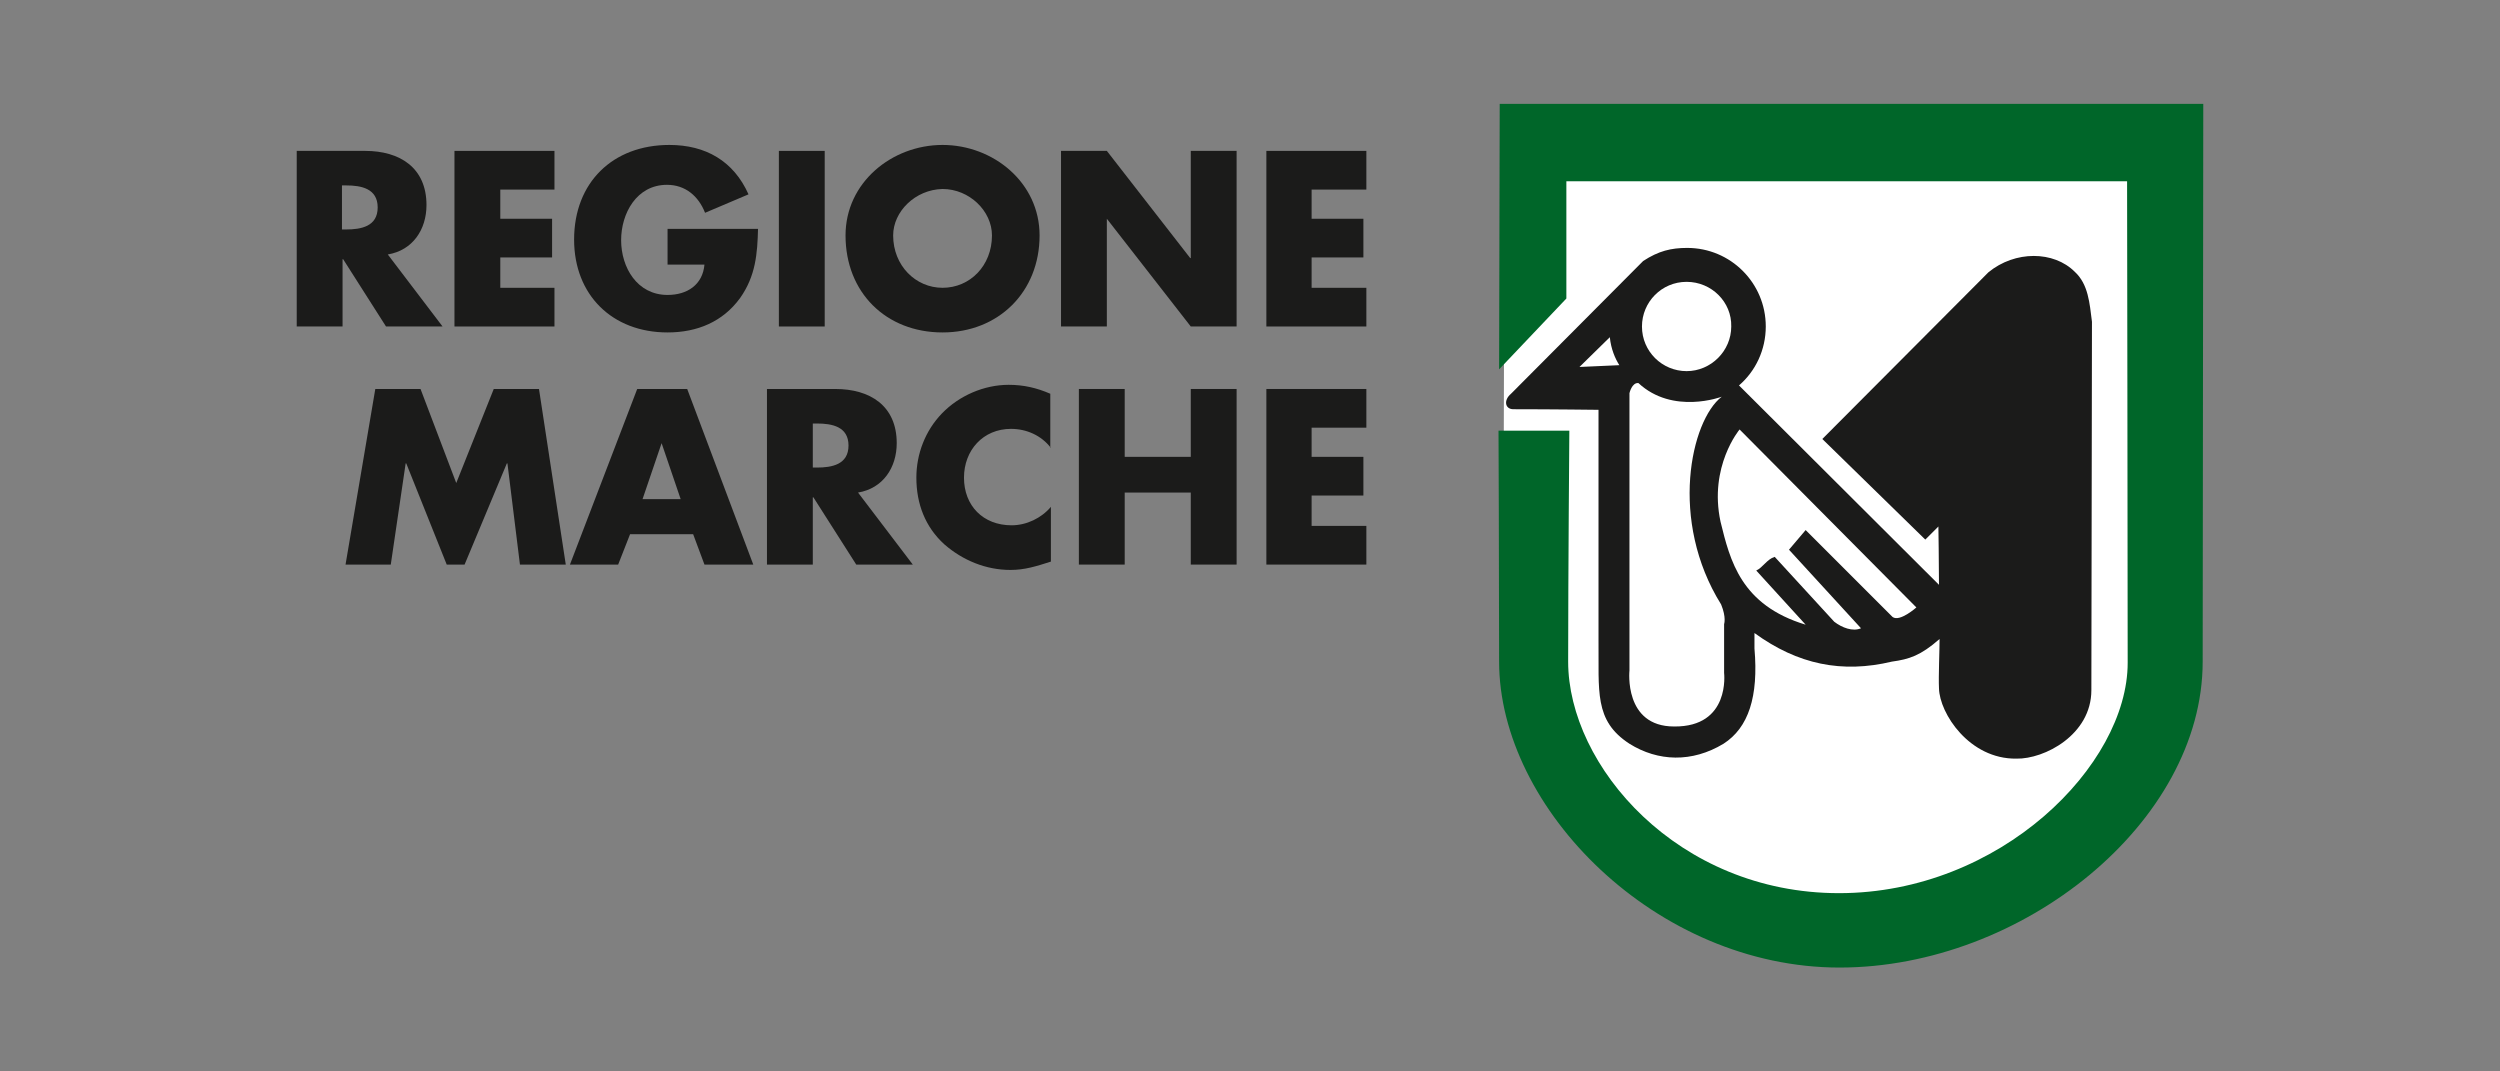 <?xml version="1.0" encoding="UTF-8"?>
<!DOCTYPE svg PUBLIC "-//W3C//DTD SVG 1.1//EN" "http://www.w3.org/Graphics/SVG/1.1/DTD/svg11.dtd">
<svg version="1.1" xmlns="http://www.w3.org/2000/svg" xmlns:xlink="http://www.w3.org/1999/xlink" x="0" y="0" width="420" height="180" viewBox="0, 0, 420, 180">
  <rect x="0" y="0" width="420" height="180" fill="#808080" stroke="none"/>
  <g id="Livello_1">
    <g>
      <path d="M57.45,38.55 L58.15,38.55 C60.65,38.55 63.45,38.05 63.45,34.85 C63.45,31.65 60.65,31.15 58.15,31.15 L57.45,31.15 L57.45,38.55 z M74.35,54.85 L64.85,54.85 L57.65,43.55 L57.55,43.55 L57.55,54.85 L49.85,54.85 L49.85,25.35 L61.35,25.35 C67.15,25.35 71.65,28.15 71.65,34.45 C71.65,38.55 69.35,42.05 65.15,42.75 L74.35,54.85 z" fill="#1B1B1A"/>
      <path d="M84.05,31.85 L84.05,36.75 L92.75,36.75 L92.75,43.25 L84.05,43.25 L84.05,48.35 L93.15,48.35 L93.15,54.85 L76.35,54.85 L76.35,25.35 L93.15,25.35 L93.15,31.85 z" fill="#1B1B1A"/>
      <path d="M127.35,38.35 C127.25,42.65 126.95,46.35 124.35,50.05 C121.45,54.05 117.15,55.85 112.15,55.85 C102.85,55.85 96.45,49.55 96.45,40.25 C96.45,30.65 102.95,24.35 112.45,24.35 C118.55,24.35 123.25,27.05 125.75,32.65 L118.45,35.75 C117.35,32.95 115.15,31.05 112.05,31.05 C106.95,31.05 104.35,35.85 104.35,40.35 C104.35,44.95 107.05,49.55 112.15,49.55 C115.45,49.55 118.05,47.85 118.35,44.45 L112.15,44.45 L112.15,38.45 L127.35,38.45 z" fill="#1B1B1A"/>
      <path d="M130.85,25.35 L138.55,25.35 L138.55,54.85 L130.85,54.85 z" fill="#1B1B1A"/>
      <path d="M150.05,39.55 C150.05,44.65 153.85,48.35 158.35,48.35 C162.95,48.35 166.65,44.65 166.65,39.55 C166.65,35.45 162.85,31.75 158.35,31.75 C153.75,31.85 150.05,35.55 150.05,39.55 M174.65,39.55 C174.65,49.05 167.75,55.85 158.35,55.85 C148.85,55.85 142.05,49.15 142.05,39.55 C142.05,30.65 149.85,24.35 158.35,24.35 C166.85,24.35 174.65,30.65 174.65,39.55" fill="#1B1B1A"/>
      <path d="M178.25,25.35 L185.95,25.35 L199.95,43.35 L200.05,43.35 L200.05,25.35 L207.75,25.35 L207.75,54.85 L200.05,54.85 L185.95,36.75 L185.95,36.75 L185.95,54.85 L178.25,54.85 z" fill="#1B1B1A"/>
      <path d="M220.35,31.85 L220.35,36.75 L229.05,36.75 L229.05,43.25 L220.35,43.25 L220.35,48.35 L229.55,48.35 L229.55,54.85 L212.75,54.85 L212.75,25.35 L229.55,25.35 L229.55,31.85 z" fill="#1B1B1A"/>
      <path d="M63.05,65.35 L70.65,65.35 L76.65,81.15 L82.95,65.35 L90.55,65.35 L95.05,94.85 L87.35,94.85 L85.25,77.85 L85.15,77.85 L78.05,94.85 L75.05,94.85 L68.25,77.85 L68.15,77.85 L65.65,94.85 L58.05,94.85 z" fill="#1B1B1A"/>
      <path d="M111.15,74.45 L111.15,74.45 L107.95,83.85 L114.35,83.85 L111.15,74.45 z M105.85,89.75 L103.85,94.85 L95.75,94.85 L107.05,65.35 L115.45,65.35 L126.55,94.85 L118.35,94.85 L116.45,89.75 L105.85,89.75 z" fill="#1B1B1A"/>
      <g>
        <path d="M136.55,78.55 L137.25,78.55 C139.75,78.55 142.55,78.05 142.55,74.85 C142.55,71.65 139.75,71.15 137.25,71.15 L136.55,71.15 L136.55,78.55 z M153.35,94.85 L143.85,94.85 L136.65,83.55 L136.55,83.55 L136.55,94.85 L128.85,94.85 L128.85,65.35 L140.35,65.35 C146.15,65.35 150.65,68.15 150.65,74.45 C150.65,78.55 148.35,82.05 144.15,82.75 L153.35,94.85 z" fill="#1B1B1A"/>
        <path d="M176.55,75.25 C174.95,73.15 172.45,72.05 169.85,72.05 C165.15,72.05 161.95,75.65 161.95,80.25 C161.95,84.95 165.15,88.25 169.95,88.25 C172.45,88.25 174.95,87.05 176.55,85.15 L176.55,94.35 C174.05,95.15 172.15,95.75 169.75,95.75 C165.65,95.75 161.75,94.15 158.65,91.45 C155.45,88.55 153.95,84.65 153.95,80.25 C153.95,76.25 155.45,72.35 158.25,69.45 C161.15,66.45 165.35,64.65 169.45,64.65 C171.95,64.65 174.15,65.15 176.45,66.15 L176.45,75.25 z" fill="#1B1B1A"/>
      </g>
      <path d="M200.05,76.75 L200.05,65.35 L207.75,65.35 L207.75,94.85 L200.05,94.85 L200.05,82.75 L188.95,82.75 L188.95,94.85 L181.25,94.85 L181.25,65.35 L188.95,65.35 L188.95,76.75 z" fill="#1B1B1A"/>
      <path d="M220.35,71.85 L220.35,76.75 L229.05,76.75 L229.05,83.25 L220.35,83.25 L220.35,88.35 L229.55,88.35 L229.55,94.85 L212.75,94.85 L212.75,65.35 L229.55,65.35 L229.55,71.85 z" fill="#1B1B1A"/>
      <g>
        <path d="M252.75,28.55 L360.85,27.35 L361.35,115.05 C361.35,115.05 342.95,156.35 308.85,153.85 C308.85,153.85 265.65,148.35 252.55,107.05 L252.75,28.55 z" fill="#FFFFFF"/>
        <path d="M292.15,64.75 C294.95,62.35 296.65,58.75 296.65,54.85 C296.65,47.55 290.75,41.65 283.45,41.65 C280.75,41.65 278.65,42.15 276.05,43.85 L253.85,66.15 C252.55,67.25 252.85,68.75 254.25,68.75 C260.75,68.75 268.55,68.85 268.55,68.85 L268.55,107.35 C268.65,116.15 267.75,121.05 273.75,124.95 C278.55,127.95 284.25,128.15 289.55,124.95 C293.75,122.25 295.45,117.05 294.75,108.95 L294.75,106.35 C302.05,111.65 309.45,113.15 317.85,111.15 C320.75,110.75 322.65,110.15 325.85,107.35 C325.85,109.25 325.65,113.65 325.75,115.65 C325.85,119.85 330.85,127.55 338.75,127.45 C343.45,127.55 351.35,123.45 351.35,115.95 L351.45,54.05 C351.05,50.95 350.85,47.75 348.55,45.65 C345.05,42.15 338.55,42.05 334.05,45.75 L306.15,73.75 L323.45,90.65 L325.65,88.45 C325.65,88.45 325.75,95.15 325.75,98.25 L292.15,64.75 z" fill="#1B1B1A"/>
        <path d="M370.05,111.15 C370.05,138.15 339.75,162.55 309.05,162.55 C278.25,162.55 251.85,135.85 251.85,111.15 C251.85,95.85 251.75,72.35 251.75,72.35 L263.65,72.35 C263.65,72.35 263.45,96.55 263.45,111.15 C263.45,128.65 281.85,150.05 308.95,150.05 C336.05,150.05 357.45,128.55 357.45,111.35 C357.45,94.25 357.35,30.45 357.35,30.45 L263.15,30.45 L263.15,50.15 L251.85,62.05 L251.95,17.45 L370.15,17.45 L370.05,111.15 z" fill="#006629"/>
        <path d="M289.25,66.65 C284.05,70.65 280.35,87.45 289.15,101.55 C290.05,103.75 289.65,104.85 289.65,104.85 L289.65,113.05 C289.65,113.05 290.75,122.15 281.25,122.05 C272.75,122.05 273.75,112.65 273.75,112.65 L273.75,66.05 C273.75,66.05 274.15,64.25 275.25,64.35 C281.05,69.75 289.25,66.65 289.25,66.65" fill="#FFFFFF"/>
        <path d="M321.95,102.05 C321.95,102.05 319.15,104.55 317.95,103.65 L303.35,89.05 L300.55,92.35 L312.65,105.55 C311.25,106.15 309.45,105.45 308.15,104.45 L298.15,93.55 C296.85,93.95 296.15,95.35 295.05,95.85 L303.35,104.95 C292.45,101.65 290.65,94.15 289.05,87.65 C287.05,78.35 292.25,72.15 292.25,72.15 L321.95,102.05 z" fill="#FFFFFF"/>
        <path d="M272.05,61.35 L265.35,61.65 L270.45,56.65 C270.65,58.65 271.35,60.25 272.05,61.35" fill="#FFFFFF"/>
        <path d="M283.35,47.35 C279.15,47.35 275.85,50.75 275.85,54.85 C275.85,59.05 279.25,62.35 283.35,62.35 C287.45,62.35 290.85,58.95 290.85,54.85 C290.95,50.75 287.55,47.35 283.35,47.35" fill="#FFFFFF"/>
      </g>
    </g>
  </g>
</svg>
